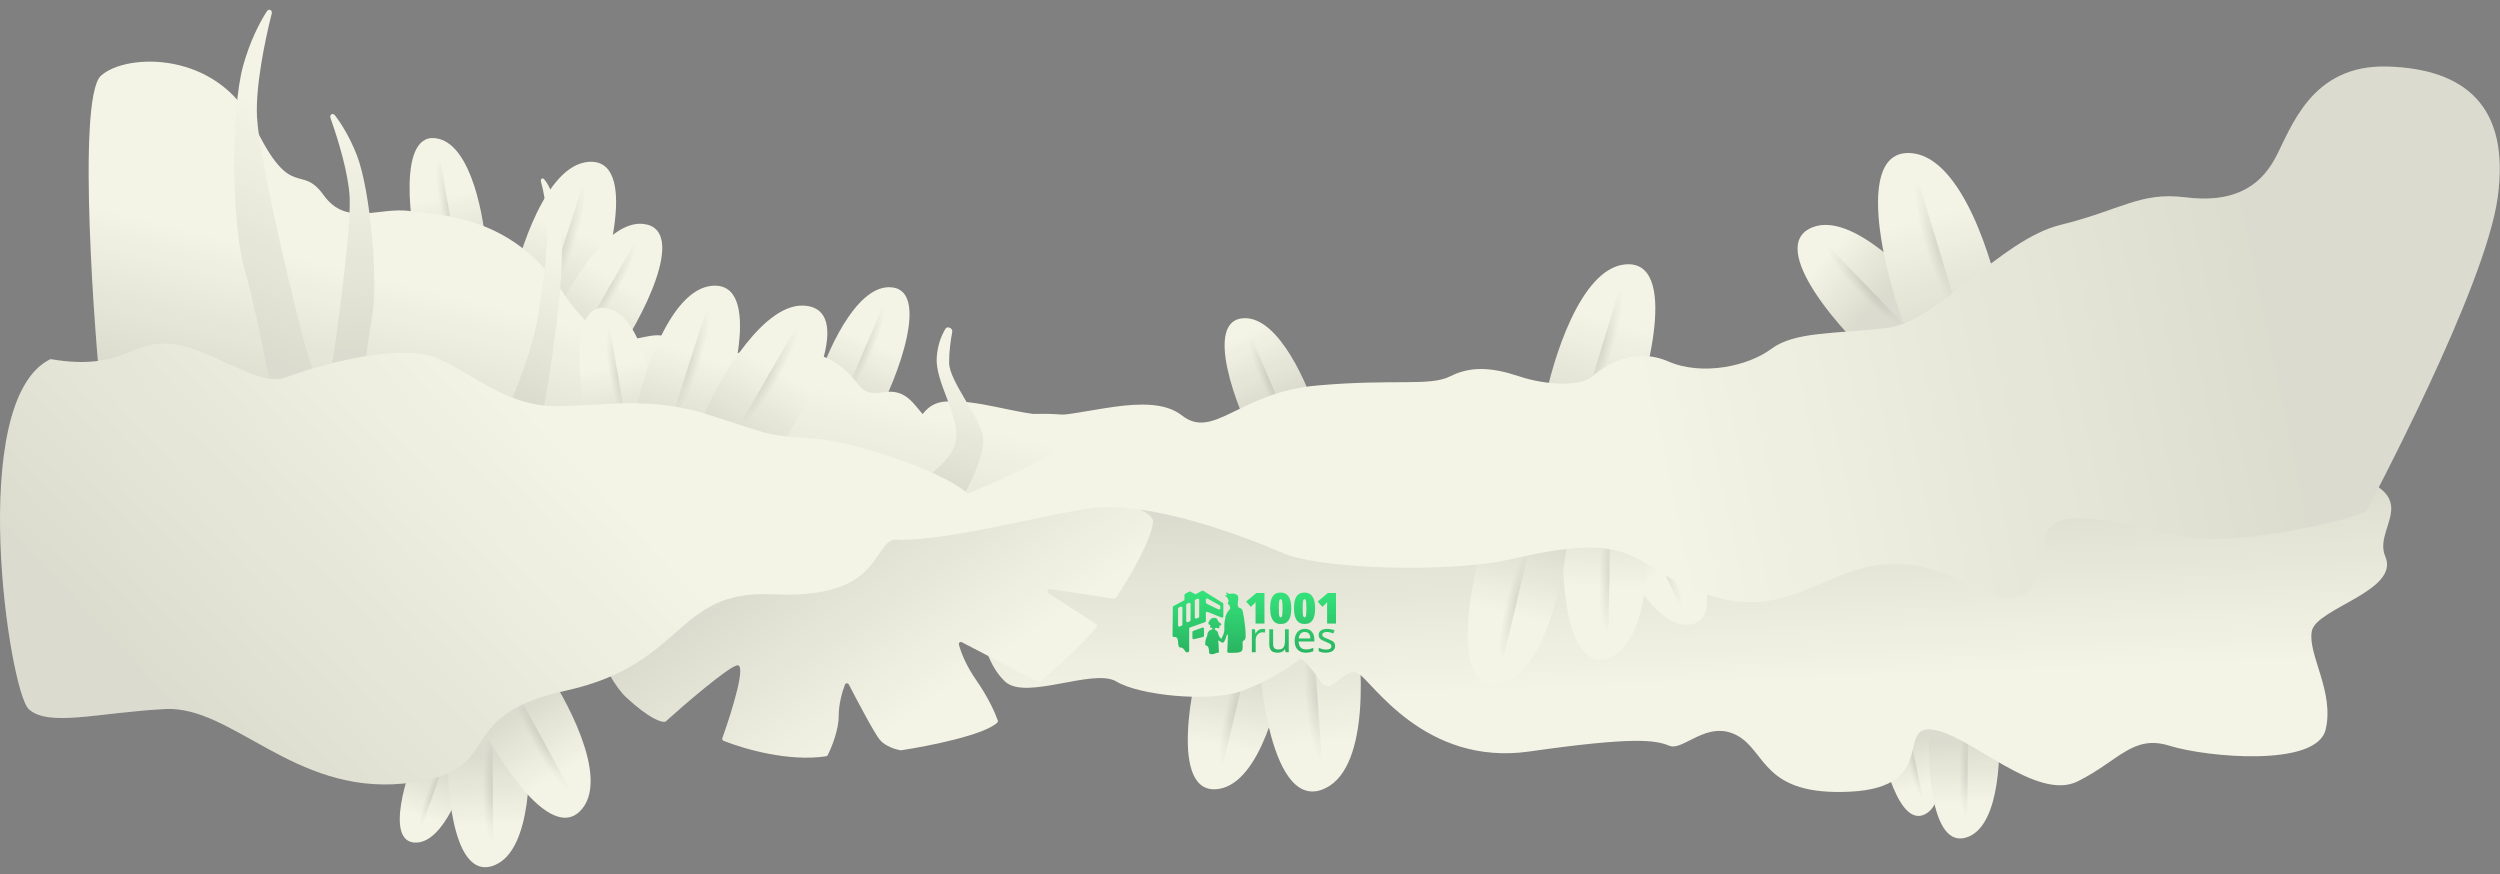 <svg width="2179" height="762" viewBox="0 0 2179 762" fill="none" xmlns="http://www.w3.org/2000/svg">
<rect x="0" y="0" width="2179" height="762" fill="#808080" stroke="none"/>
<path d="M1062.85 687.527C1098.49 681.338 1116.55 607.037 1121.27 569.763C1121.34 569.172 1121.15 568.61 1120.74 568.18C1102.39 549.027 1064.07 519.96 1052.58 552.099C1038.04 592.745 1017.93 695.327 1062.85 687.527Z" fill="#F4F4E6"/>
<path d="M1062.85 687.527C1098.49 681.338 1116.55 607.037 1121.27 569.763C1121.34 569.172 1121.15 568.61 1120.74 568.18C1102.39 549.027 1064.07 519.96 1052.58 552.099C1038.04 592.745 1017.93 695.327 1062.85 687.527Z" fill="url(#paint0_linear_10_18064)" fill-opacity="0.1"/>
<path d="M1068.13 657.477L1085.89 582.6C1090.1 564.867 1077.18 559.027 1072.04 580.702L1054.59 654.263C1047.6 683.689 1061.89 683.75 1068.13 657.477Z" fill="url(#paint1_radial_10_18064)" fill-opacity="0.1"/>
<path d="M363.396 734.379C386.475 733.105 403.494 687.501 409.367 663.993C409.511 663.414 409.389 662.826 409.027 662.352C398.671 648.758 376.645 627.768 366.978 647.27C354.671 672.097 334.175 735.993 363.396 734.379Z" fill="#F4F4E6"/>
<path d="M363.396 734.379C386.475 733.105 403.494 687.501 409.367 663.993C409.511 663.414 409.389 662.826 409.027 662.352C398.671 648.758 376.645 627.768 366.978 647.27C354.671 672.097 334.175 735.993 363.396 734.379Z" fill="url(#paint2_linear_10_18064)" fill-opacity="0.1"/>
<path d="M369.01 715.617L385.935 669.208C389.944 658.217 382.145 653.527 377.245 666.961L360.617 712.555C353.965 730.793 363.071 731.901 369.01 715.617Z" fill="url(#paint3_radial_10_18064)" fill-opacity="0.1"/>
<path d="M1679.9 708.445C1698.82 695.167 1689.16 647.457 1681.73 624.396C1681.54 623.829 1681.13 623.394 1680.57 623.183C1664.59 617.115 1634.8 610.936 1636.9 632.6C1639.58 660.18 1655.94 725.257 1679.9 708.445Z" fill="#F4F4E6"/>
<path d="M1679.9 708.445C1698.82 695.167 1689.16 647.457 1681.73 624.396C1681.54 623.829 1681.13 623.394 1680.57 623.183C1664.59 617.115 1634.8 610.936 1636.9 632.6C1639.58 660.18 1655.94 725.257 1679.9 708.445Z" fill="url(#paint4_linear_10_18064)" fill-opacity="0.1"/>
<path d="M1674.75 689.55L1664.59 641.206C1662.19 629.757 1653.09 629.897 1656.03 643.891L1666 691.386C1669.99 710.384 1678.31 706.513 1674.75 689.55Z" fill="url(#paint5_radial_10_18064)" fill-opacity="0.1"/>
<path d="M1715.91 729.206C1743.45 717.72 1744.45 654.745 1741.46 623.79C1741.4 623.197 1741.09 622.688 1740.59 622.36C1722.26 610.293 1686.24 594.03 1682.87 621.96C1678.59 657.37 1681.15 743.706 1715.91 729.206Z" fill="#F4F4E6"/>
<path d="M1715.91 729.206C1743.45 717.72 1744.45 654.745 1741.46 623.79C1741.4 623.197 1741.09 622.688 1740.59 622.36C1722.26 610.293 1686.24 594.03 1682.87 621.96C1678.59 657.37 1681.15 743.706 1715.91 729.206Z" fill="url(#paint6_linear_10_18064)" fill-opacity="0.1"/>
<path d="M1714.67 704.027L1715.29 640.444C1715.44 625.385 1703.96 623.042 1703.78 641.448L1703.17 703.914C1702.93 728.901 1714.45 726.337 1714.67 704.027Z" fill="url(#paint7_radial_10_18064)" fill-opacity="0.1"/>
<path d="M431.71 753.827C463.522 739.968 463.492 666.641 459.431 630.805C459.364 630.213 459.049 629.711 458.546 629.391C437.075 615.704 394.792 597.341 391.378 629.899C387.059 671.094 391.604 771.301 431.71 753.827Z" fill="#F4F4E6"/>
<path d="M431.71 753.827C463.522 739.968 463.492 666.641 459.431 630.805C459.364 630.213 459.049 629.711 458.546 629.391C437.075 615.704 394.792 597.341 391.378 629.899C387.059 671.094 391.604 771.301 431.71 753.827Z" fill="url(#paint8_linear_10_18064)" fill-opacity="0.1"/>
<path d="M429.807 724.613L429.363 650.77C429.258 633.281 415.888 630.771 416.016 652.146L416.452 724.692C416.627 753.711 429.963 750.523 429.807 724.613Z" fill="url(#paint9_radial_10_18064)" fill-opacity="0.1"/>
<path d="M507.812 704.42C530.125 675.947 493.75 608.689 472.282 577.856C471.941 577.366 471.426 577.075 470.831 577.032C444.373 575.11 396.455 579.2 409.455 610.76C425.897 650.673 479.691 740.304 507.812 704.42Z" fill="#F4F4E6"/>
<path d="M507.812 704.42C530.125 675.947 493.75 608.689 472.282 577.856C471.941 577.366 471.426 577.075 470.831 577.032C444.373 575.11 396.455 579.2 409.455 610.76C425.897 650.673 479.691 740.304 507.812 704.42Z" fill="url(#paint10_linear_10_18064)" fill-opacity="0.1"/>
<path d="M491.598 678.575L454.621 611.086C445.863 595.102 432.36 599.421 443.064 618.958L479.392 685.261C493.923 711.783 504.573 702.256 491.598 678.575Z" fill="url(#paint11_radial_10_18064)" fill-opacity="0.1"/>
<path d="M1155.95 686.637C1193.97 667.102 1188.12 576.834 1180.31 533.24C1180.21 532.653 1179.86 532.175 1179.34 531.886C1151.97 516.751 1098.38 497.337 1096.74 537.663C1094.66 588.572 1108.08 711.225 1155.95 686.637Z" fill="#F4F4E6"/>
<path d="M1155.95 686.637C1193.97 667.102 1188.12 576.834 1180.31 533.24C1180.21 532.653 1179.86 532.175 1179.34 531.886C1151.97 516.751 1098.38 497.337 1096.74 537.663C1094.66 588.572 1108.08 711.225 1155.95 686.637Z" fill="url(#paint12_linear_10_18064)" fill-opacity="0.1"/>
<path d="M1151.33 650.923L1145 560.311C1143.5 538.851 1126.89 536.815 1128.72 563.045L1134.94 652.066C1137.42 687.675 1153.54 682.718 1151.33 650.923Z" fill="url(#paint13_radial_10_18064)" fill-opacity="0.1"/>
<path d="M876 594C858.195 577.185 857.024 551.564 846.355 531.654C846.128 531.231 846.055 530.742 846.155 530.273L862.744 452.206C862.901 451.466 863.461 450.879 864.192 450.687L1079.7 394.079C1079.9 394.027 1080.1 394.005 1080.3 394.016C1181.41 399.355 1385.01 410 1393 410C1403 410 1859 383 1996 403C2133 423 2066 455 2079 485C2092 515 2019 530 2015 550C2011 570 2035 603 2027 636C2019 669 1923 660 1891 650C1859 640 1847 663 1811 681C1775 699 1718 641 1685 636C1652 631 1690 686 1613 690C1536 694 1540 655 1514 641C1488 627 1467 655 1455 650C1443 645 1424 642 1333 655C1242 668 1196 594 1184 587C1172 580 1160 608 1151 594C1144.69 584.178 1138.42 577.74 1135.18 574.956C1134.5 574.371 1133.52 574.374 1132.8 574.911C1123.35 581.96 1101.43 596.111 1080 603C1052 612 993 606 973 594C953 582 894 611 876 594Z" fill="#F4F4E6"/>
<path d="M876 594C858.195 577.185 857.024 551.564 846.355 531.654C846.128 531.231 846.055 530.742 846.155 530.273L862.744 452.206C862.901 451.466 863.461 450.879 864.192 450.687L1079.7 394.079C1079.9 394.027 1080.1 394.005 1080.3 394.016C1181.41 399.355 1385.01 410 1393 410C1403 410 1859 383 1996 403C2133 423 2066 455 2079 485C2092 515 2019 530 2015 550C2011 570 2035 603 2027 636C2019 669 1923 660 1891 650C1859 640 1847 663 1811 681C1775 699 1718 641 1685 636C1652 631 1690 686 1613 690C1536 694 1540 655 1514 641C1488 627 1467 655 1455 650C1443 645 1424 642 1333 655C1242 668 1196 594 1184 587C1172 580 1160 608 1151 594C1144.69 584.178 1138.42 577.74 1135.18 574.956C1134.5 574.371 1133.52 574.374 1132.8 574.911C1123.35 581.96 1101.43 596.111 1080 603C1052 612 993 606 973 594C953 582 894 611 876 594Z" fill="url(#paint14_linear_10_18064)" fill-opacity="0.1"/>
<path d="M546 608C525.697 589.259 507.554 533.423 500.498 505.965C500.219 504.879 500.899 503.796 501.993 503.547L869.68 420.073C869.892 420.025 870.101 420.01 870.317 420.033C916.087 424.729 1006.6 438.239 1005 455C1003.44 471.43 983.251 505.141 972.697 520.96C972.269 521.603 971.513 521.926 970.749 521.81L915.189 513.392C913.059 513.07 911.994 515.879 913.803 517.049L955.22 543.848C956.186 544.473 956.436 545.77 955.72 546.67C945.887 559.019 919.323 583.399 907.02 594.115C906.401 594.654 905.522 594.751 904.795 594.372L838.416 559.78C836.979 559.031 835.372 560.2 835.778 561.769C837.489 568.383 841.924 580.035 851 593C861.533 608.048 867.585 621.916 869.655 627.95C869.878 628.602 869.744 629.315 869.249 629.794C858.043 640.63 809.176 650.337 785.305 653.954C785.097 653.985 784.897 653.983 784.69 653.946C780.542 653.195 771.68 650.46 767 645C762.56 639.82 748.079 612.562 739.865 596.631C739.102 595.152 737.019 595.218 736.429 596.775C734.031 603.108 731 613.684 731 624C731 636.245 724.899 651.297 721.452 658.124C721.17 658.682 720.641 659.061 720.023 659.157C687.725 664.181 648.273 652.752 630.756 645.72C629.767 645.324 629.282 644.223 629.641 643.219C638.037 619.752 651.358 576.881 642 580C632.452 583.183 597.055 613.665 580.274 628.754C580.088 628.921 579.885 629.051 579.64 629.101C576.469 629.748 565.963 626.428 546 608Z" fill="#F4F4E6"/>
<path d="M546 608C525.697 589.259 507.554 533.423 500.498 505.965C500.219 504.879 500.899 503.796 501.993 503.547L869.68 420.073C869.892 420.025 870.101 420.01 870.317 420.033C916.087 424.729 1006.6 438.239 1005 455C1003.44 471.43 983.251 505.141 972.697 520.96C972.269 521.603 971.513 521.926 970.749 521.81L915.189 513.392C913.059 513.07 911.994 515.879 913.803 517.049L955.22 543.848C956.186 544.473 956.436 545.77 955.72 546.67C945.887 559.019 919.323 583.399 907.02 594.115C906.401 594.654 905.522 594.751 904.795 594.372L838.416 559.78C836.979 559.031 835.372 560.2 835.778 561.769C837.489 568.383 841.924 580.035 851 593C861.533 608.048 867.585 621.916 869.655 627.95C869.878 628.602 869.744 629.315 869.249 629.794C858.043 640.63 809.176 650.337 785.305 653.954C785.097 653.985 784.897 653.983 784.69 653.946C780.542 653.195 771.68 650.46 767 645C762.56 639.82 748.079 612.562 739.865 596.631C739.102 595.152 737.019 595.218 736.429 596.775C734.031 603.108 731 613.684 731 624C731 636.245 724.899 651.297 721.452 658.124C721.17 658.682 720.641 659.061 720.023 659.157C687.725 664.181 648.273 652.752 630.756 645.72C629.767 645.324 629.282 644.223 629.641 643.219C638.037 619.752 651.358 576.881 642 580C632.452 583.183 597.055 613.665 580.274 628.754C580.088 628.921 579.885 629.051 579.64 629.101C576.469 629.748 565.963 626.428 546 608Z" fill="url(#paint15_linear_10_18064)" fill-opacity="0.1"/>
<path d="M1415.92 230.514C1377.49 234.764 1353.34 312.867 1345.86 352.273C1345.75 352.859 1345.9 353.43 1346.29 353.885C1364.58 375.513 1403.56 409.103 1417.94 375.572C1436.11 333.198 1464.32 225.161 1415.92 230.514Z" fill="#F4F4E6"/>
<path d="M1415.92 230.514C1377.49 234.764 1353.34 312.867 1345.86 352.273C1345.75 352.859 1345.9 353.43 1346.29 353.885C1364.58 375.513 1403.56 409.103 1417.94 375.572C1436.11 333.198 1464.32 225.161 1415.92 230.514Z" fill="url(#paint16_linear_10_18064)" fill-opacity="0.1"/>
<path d="M1408.31 262.202L1384.43 340.858C1378.78 359.486 1392.17 366.564 1399.08 343.795L1422.54 266.521C1431.92 235.611 1416.69 234.603 1408.31 262.202Z" fill="url(#paint17_radial_10_18064)" fill-opacity="0.1"/>
<path d="M1085.27 277.328C1115.08 277.396 1140.08 335.115 1149.15 364.822C1149.33 365.392 1149.24 365.981 1148.9 366.474C1136.6 384.619 1109.58 413.395 1095.79 388.916C1078.31 357.88 1047.65 277.242 1085.27 277.328Z" fill="#F4F4E6"/>
<path d="M1085.27 277.328C1115.08 277.396 1140.08 335.115 1149.15 364.822C1149.33 365.392 1149.24 365.981 1148.9 366.474C1136.6 384.619 1109.58 413.395 1095.79 388.916C1078.31 357.88 1047.65 277.242 1085.27 277.328Z" fill="url(#paint18_linear_10_18064)" fill-opacity="0.1"/>
<path d="M1093.75 301.035L1118.64 359.465C1124.53 373.303 1114.84 379.853 1107.63 362.939L1083.19 305.536C1073.41 282.574 1085.02 280.533 1093.75 301.035Z" fill="url(#paint19_radial_10_18064)" fill-opacity="0.1"/>
<path d="M1580.23 197.938C1614.13 185.12 1667.56 240.021 1690.62 269.77C1690.98 270.241 1691.1 270.82 1690.97 271.401C1684.89 297.273 1666.65 341.87 1640.36 319.999C1607.11 292.339 1537.5 214.092 1580.23 197.938Z" fill="#F4F4E6"/>
<path d="M1580.23 197.938C1614.13 185.12 1667.56 240.021 1690.62 269.77C1690.98 270.241 1691.1 270.82 1690.97 271.401C1684.89 297.273 1666.65 341.87 1640.36 319.999C1607.11 292.339 1537.5 214.092 1580.23 197.938Z" fill="url(#paint20_linear_10_18064)" fill-opacity="0.1"/>
<path d="M1600.09 221.172L1653.56 276.716C1666.22 289.871 1658.05 301.49 1642.57 285.411L1590.04 230.843C1569.03 209.015 1581.33 201.682 1600.09 221.172Z" fill="url(#paint21_radial_10_18064)" fill-opacity="0.1"/>
<path d="M1666.94 133.575C1709.95 138.333 1736.98 225.831 1745.32 269.873C1745.43 270.458 1745.28 271.028 1744.89 271.483C1724.47 295.672 1680.79 333.374 1664.68 295.825C1644.35 248.429 1612.8 127.587 1666.94 133.575Z" fill="#F4F4E6"/>
<path d="M1666.94 133.575C1709.95 138.333 1736.98 225.831 1745.32 269.873C1745.43 270.458 1745.28 271.028 1744.89 271.483C1724.47 295.672 1680.79 333.374 1664.68 295.825C1644.35 248.429 1612.8 127.587 1666.94 133.575Z" fill="url(#paint22_linear_10_18064)" fill-opacity="0.1"/>
<path d="M1675.45 169.019L1702.15 256.997C1708.48 277.833 1693.5 285.75 1685.77 260.283L1659.54 173.85C1649.04 139.277 1666.08 138.149 1675.45 169.019Z" fill="url(#paint23_radial_10_18064)" fill-opacity="0.1"/>
<path d="M1471.29 544.513C1441.53 546.167 1413.24 489.988 1402.46 460.855C1402.26 460.296 1402.31 459.703 1402.62 459.191C1413.85 440.366 1439.16 410.077 1454.34 433.719C1473.59 463.693 1508.85 542.425 1471.29 544.513Z" fill="#F4F4E6"/>
<path d="M1471.29 544.513C1441.53 546.167 1413.24 489.988 1402.46 460.855C1402.26 460.296 1402.31 459.703 1402.62 459.191C1413.85 440.366 1439.16 410.077 1454.34 433.719C1473.59 463.693 1508.85 542.425 1471.29 544.513Z" fill="url(#paint24_linear_10_18064)" fill-opacity="0.1"/>
<path d="M1461.45 521.335L1433.24 464.441C1426.55 450.966 1435.85 443.866 1444.02 460.336L1471.74 516.231C1482.83 538.59 1471.35 541.298 1461.45 521.335Z" fill="url(#paint25_radial_10_18064)" fill-opacity="0.1"/>
<path d="M1403.34 572.923C1436.84 559.261 1438.6 482.817 1435.24 445.396C1435.19 444.802 1434.89 444.294 1434.39 443.962C1412.37 429.173 1368.73 408.965 1364.37 442.818C1358.86 485.631 1361.13 590.142 1403.34 572.923Z" fill="#F4F4E6"/>
<path d="M1403.34 572.923C1436.84 559.261 1438.6 482.817 1435.24 445.396C1435.19 444.802 1434.89 444.294 1434.39 443.962C1412.37 429.173 1368.73 408.965 1364.37 442.818C1358.86 485.631 1361.13 590.142 1403.34 572.923Z" fill="url(#paint26_linear_10_18064)" fill-opacity="0.1"/>
<path d="M1402.08 542.44L1403.43 465.496C1403.75 447.273 1389.88 444.329 1389.49 466.602L1388.16 542.194C1387.63 572.431 1401.6 569.438 1402.08 542.44Z" fill="url(#paint27_radial_10_18064)" fill-opacity="0.1"/>
<path d="M1306.85 596.29C1342.49 590.101 1360.55 515.799 1365.27 478.526C1365.34 477.934 1365.15 477.373 1364.74 476.943C1346.39 457.789 1308.07 428.723 1296.58 460.862C1282.04 501.508 1261.93 604.089 1306.85 596.29Z" fill="#F4F4E6"/>
<path d="M1306.85 596.29C1342.49 590.101 1360.55 515.799 1365.27 478.526C1365.34 477.934 1365.15 477.373 1364.74 476.943C1346.39 457.789 1308.07 428.723 1296.58 460.862C1282.04 501.508 1261.93 604.089 1306.85 596.29Z" fill="url(#paint28_linear_10_18064)" fill-opacity="0.1"/>
<path d="M1312.13 566.24L1329.89 491.363C1334.1 473.629 1321.18 467.789 1316.04 489.464L1298.59 563.026C1291.6 592.452 1305.89 592.513 1312.13 566.24Z" fill="url(#paint29_radial_10_18064)" fill-opacity="0.1"/>
<path d="M823.999 350C796.039 351.997 797.993 385.903 772.111 417.863C772.037 417.953 771.958 418.036 771.87 418.112C756.87 431.162 734.484 459.225 763.999 468C800.999 479 899.999 450 950.999 443C1002 436 1086 468 1118 482C1150 496 1264 500 1319 487C1436.42 459.246 1419.05 497.287 1494 520C1581.11 546.396 1611.45 455.474 1712 508C1779 543 1777 500 1783 468C1789 436 1856 459 1905 468C1954 477 2061 450 2063 445C2065 440 2166 252 2177 172C2188 92 2148 60 2081 58C2014 56 1997 112 1983 138C1969 164 1945 177 1905 172C1865 167 1849 183 1796 196C1743 209 1689 281 1644 286C1599 291 1564 289 1544 304C1524 319 1484 328 1454 315C1424 302 1398 319 1388 328C1378 337 1348 336 1324 328C1300 320 1282 319 1264 328C1246 337 1216 330 1148 336C1080 342 1058 384 1030 362C1002 340 941.999 364 911.999 362C881.999 360 851.999 348 823.999 350Z" fill="#F4F4E6"/>
<path d="M823.999 350C796.039 351.997 797.993 385.903 772.111 417.863C772.037 417.953 771.958 418.036 771.87 418.112C756.87 431.162 734.484 459.225 763.999 468C800.999 479 899.999 450 950.999 443C1002 436 1086 468 1118 482C1150 496 1264 500 1319 487C1436.42 459.246 1419.05 497.287 1494 520C1581.11 546.396 1611.45 455.474 1712 508C1779 543 1777 500 1783 468C1789 436 1856 459 1905 468C1954 477 2061 450 2063 445C2065 440 2166 252 2177 172C2188 92 2148 60 2081 58C2014 56 1997 112 1983 138C1969 164 1945 177 1905 172C1865 167 1849 183 1796 196C1743 209 1689 281 1644 286C1599 291 1564 289 1544 304C1524 319 1484 328 1454 315C1424 302 1398 319 1388 328C1378 337 1348 336 1324 328C1300 320 1282 319 1264 328C1246 337 1216 330 1148 336C1080 342 1058 384 1030 362C1002 340 941.999 364 911.999 362C881.999 360 851.999 348 823.999 350Z" fill="url(#paint30_linear_10_18064)" fill-opacity="0.1"/>
<path d="M382.209 120.938C411.187 127.892 422.174 189.828 424.135 220.828C424.173 221.422 423.949 221.974 423.509 222.377C407.345 237.187 374.411 258.94 366.65 231.936C356.811 197.699 345.624 112.16 382.209 120.938Z" fill="#F4F4E6"/>
<path d="M382.209 120.938C411.187 127.892 422.174 189.828 424.135 220.828C424.173 221.422 423.949 221.974 423.509 222.377C407.345 237.187 374.411 258.94 366.65 231.936C356.811 197.699 345.624 112.16 382.209 120.938Z" fill="url(#paint31_linear_10_18064)" fill-opacity="0.1"/>
<path d="M384.98 145.964L395.684 208.562C398.219 223.388 387.274 227.52 384.175 209.399L373.659 147.9C369.452 123.3 381.224 123.999 384.98 145.964Z" fill="url(#paint32_radial_10_18064)" fill-opacity="0.1"/>
<path d="M774.851 250.328C745.05 250.396 720.045 308.115 710.973 337.822C710.799 338.392 710.889 338.981 711.224 339.474C723.527 357.619 750.542 386.395 764.334 361.916C781.819 330.88 812.474 250.242 774.851 250.328Z" fill="#F4F4E6"/>
<path d="M774.851 250.328C745.05 250.396 720.045 308.115 710.973 337.822C710.799 338.392 710.889 338.981 711.224 339.474C723.527 357.619 750.542 386.395 764.334 361.916C781.819 330.88 812.474 250.242 774.851 250.328Z" fill="url(#paint33_linear_10_18064)" fill-opacity="0.1"/>
<path d="M766.37 274.035L741.488 332.465C735.595 346.303 745.289 352.853 752.492 335.939L776.937 278.536C786.716 255.574 775.101 253.533 766.37 274.035Z" fill="url(#paint34_radial_10_18064)" fill-opacity="0.1"/>
<path d="M512.337 141.138C476.33 144.615 452.707 217.338 445.182 254.148C445.063 254.732 445.208 255.306 445.586 255.767C462.44 276.253 498.447 308.133 512.337 276.955C529.903 237.525 557.716 136.757 512.337 141.138Z" fill="#F4F4E6"/>
<path d="M512.337 141.138C476.33 144.615 452.707 217.338 445.182 254.148C445.063 254.732 445.208 255.306 445.586 255.767C462.44 276.253 498.447 308.133 512.337 276.955C529.903 237.525 557.716 136.757 512.337 141.138Z" fill="url(#paint35_linear_10_18064)" fill-opacity="0.1"/>
<path d="M504.801 170.703L481.426 244.022C475.89 261.387 488.33 268.187 495.096 246.963L518.06 174.931C527.246 146.118 513.003 144.977 504.801 170.703Z" fill="url(#paint36_radial_10_18064)" fill-opacity="0.1"/>
<path d="M560.918 195.199C529.331 191.419 495.374 249.386 481.946 279.657C481.705 280.202 481.723 280.796 481.995 281.326C492.664 302.125 517.583 336.17 535.366 312.007C557.892 281.4 600.77 199.968 560.918 195.199Z" fill="#F4F4E6"/>
<path d="M560.918 195.199C529.331 191.419 495.374 249.386 481.946 279.657C481.705 280.202 481.723 280.796 481.995 281.326C492.664 302.125 517.583 336.17 535.366 312.007C557.892 281.4 600.77 199.968 560.918 195.199Z" fill="url(#paint37_linear_10_18064)" fill-opacity="0.1"/>
<path d="M548.874 219.208L514.977 277.868C506.949 291.761 516.368 299.95 526.181 282.969L559.482 225.339C572.803 202.286 560.768 198.625 548.874 219.208Z" fill="url(#paint38_radial_10_18064)" fill-opacity="0.1"/>
<path d="M88 66C66.206 85.813 83.667 305.826 87.884 341.051C87.964 341.715 88.331 342.165 88.929 342.464C136.074 366.02 242.163 417.747 297 440C366 468 699 448 741 456C783 464 962 384 946 368C930 352 839 367 819 368C799 369 799.198 336.607 769 342C741 347 754 320 704 306C654 292 654 309 624 313C594 317 601 299 579 293C557 287 534 320 490 254C446 188 386 188 358 184C330 180 302 198 282 170C262 142 254 176 222 110C190 44 110 46 88 66Z" fill="#F4F4E6"/>
<path d="M88 66C66.206 85.813 83.667 305.826 87.884 341.051C87.964 341.715 88.331 342.165 88.929 342.464C136.074 366.02 242.163 417.747 297 440C366 468 699 448 741 456C783 464 962 384 946 368C930 352 839 367 819 368C799 369 799.198 336.607 769 342C741 347 754 320 704 306C654 292 654 309 624 313C594 317 601 299 579 293C557 287 534 320 490 254C446 188 386 188 358 184C330 180 302 198 282 170C262 142 254 176 222 110C190 44 110 46 88 66Z" fill="url(#paint39_linear_10_18064)" fill-opacity="0.1"/>
<path d="M530.209 268.938C559.187 275.892 570.174 337.828 572.135 368.828C572.173 369.422 571.949 369.974 571.509 370.377C555.345 385.187 522.411 406.94 514.65 379.936C504.811 345.699 493.624 260.16 530.209 268.938Z" fill="#F4F4E6"/>
<path d="M530.209 268.938C559.187 275.892 570.174 337.828 572.135 368.828C572.173 369.422 571.949 369.974 571.509 370.377C555.345 385.187 522.411 406.94 514.65 379.936C504.811 345.699 493.624 260.16 530.209 268.938Z" fill="url(#paint40_linear_10_18064)" fill-opacity="0.1"/>
<path d="M532.98 293.964L543.684 356.562C546.219 371.388 535.274 375.52 532.175 357.399L521.659 295.9C517.452 271.3 529.224 271.999 532.98 293.964Z" fill="url(#paint41_radial_10_18064)" fill-opacity="0.1"/>
<path d="M620.337 249.138C584.33 252.615 560.707 325.338 553.182 362.148C553.063 362.732 553.208 363.306 553.586 363.767C570.44 384.253 606.447 416.133 620.337 384.955C637.903 345.525 665.716 244.757 620.337 249.138Z" fill="#F4F4E6"/>
<path d="M620.337 249.138C584.33 252.615 560.707 325.338 553.182 362.148C553.063 362.732 553.208 363.306 553.586 363.767C570.44 384.253 606.447 416.133 620.337 384.955C637.903 345.525 665.716 244.757 620.337 249.138Z" fill="url(#paint42_linear_10_18064)" fill-opacity="0.1"/>
<path d="M612.801 278.703L589.426 352.022C583.89 369.387 596.33 376.187 603.096 354.963L626.06 282.931C635.246 254.118 621.003 252.977 612.801 278.703Z" fill="url(#paint43_radial_10_18064)" fill-opacity="0.1"/>
<path d="M702.591 266.525C666.673 262.226 628.056 328.222 612.839 362.574C612.597 363.119 612.616 363.71 612.887 364.241C624.974 387.855 653.337 426.694 673.568 399.204C699.155 364.438 747.858 271.942 702.591 266.525Z" fill="#F4F4E6"/>
<path d="M702.591 266.525C666.673 262.226 628.056 328.222 612.839 362.574C612.597 363.119 612.616 363.71 612.887 364.241C624.974 387.855 653.337 426.694 673.568 399.204C699.155 364.438 747.858 271.942 702.591 266.525Z" fill="url(#paint44_linear_10_18064)" fill-opacity="0.1"/>
<path d="M688.912 293.796L650.409 360.427C641.29 376.207 651.99 385.509 663.135 366.221L700.962 300.76C716.093 274.576 702.422 270.416 688.912 293.796Z" fill="url(#paint45_radial_10_18064)" fill-opacity="0.1"/>
<path d="M212.999 234C221.558 263.566 233.963 325.796 239.544 355.56C239.81 356.981 241.048 358 242.493 358H278.956C280.969 358 282.414 356.064 281.831 354.137C278.036 341.577 271.025 318.229 266 301C259 277 226 141 224 102C222.652 75.713 230.674 36.222 236.822 11.877C237.591 8.832 234.33 7.178 232.624 9.816C226.214 19.727 218.005 35.709 211.999 57C200.999 96 201.999 196 212.999 234Z" fill="#F4F4E6"/>
<path d="M212.999 234C221.558 263.566 233.963 325.796 239.544 355.56C239.81 356.981 241.048 358 242.493 358H278.956C280.969 358 282.414 356.064 281.831 354.137C278.036 341.577 271.025 318.229 266 301C259 277 226 141 224 102C222.652 75.713 230.674 36.222 236.822 11.877C237.591 8.832 234.33 7.178 232.624 9.816C226.214 19.727 218.005 35.709 211.999 57C200.999 96 201.999 196 212.999 234Z" fill="url(#paint46_linear_10_18064)" fill-opacity="0.1"/>
<path d="M324.106 277.249C319.554 301.524 314.481 352.003 312.299 376.542C312.171 377.98 311.039 379.119 309.602 379.261L281.342 382.043C279.336 382.24 277.71 380.444 278.104 378.467C280.211 367.911 283.914 349.188 286.548 335.294C290.311 315.456 306.239 203.569 304.772 172.078C303.82 151.646 294.88 122.077 288.061 102.885C287.01 99.927 290.024 98.028 291.929 100.523C297.692 108.073 304.884 119.633 310.917 134.971C322.896 165.427 329.996 245.845 324.106 277.249Z" fill="#F4F4E6"/>
<path d="M324.106 277.249C319.554 301.524 314.481 352.003 312.299 376.542C312.171 377.98 311.039 379.119 309.602 379.261L281.342 382.043C279.336 382.24 277.71 380.444 278.104 378.467C280.211 367.911 283.914 349.188 286.548 335.294C290.311 315.456 306.239 203.569 304.772 172.078C303.82 151.646 294.88 122.077 288.061 102.885C287.01 99.927 290.024 98.028 291.929 100.523C297.692 108.073 304.884 119.633 310.917 134.971C322.896 165.427 329.996 245.845 324.106 277.249Z" fill="url(#paint47_linear_10_18064)" fill-opacity="0.1"/>
<path d="M833.531 381.5C831.767 401.742 808.366 413.346 794.758 428.183C794.263 428.722 793.972 429.431 794.112 430.15C795.831 438.997 816.905 450.36 827.242 446.061C838.023 441.578 858.687 398.537 856.89 381.5C855.093 364.463 827.242 332.5 827.242 316.041C827.242 306.545 828.438 297.46 829.968 289.291C830.584 286.004 825.674 283.777 823.979 286.661C820.374 292.794 817.223 300.622 816.461 311.558C815 332.5 835.328 360.876 833.531 381.5Z" fill="#F4F4E6"/>
<path d="M833.531 381.5C831.767 401.742 808.366 413.346 794.758 428.183C794.263 428.722 793.972 429.431 794.112 430.15C795.831 438.997 816.905 450.36 827.242 446.061C838.023 441.578 858.687 398.537 856.89 381.5C855.093 364.463 827.242 332.5 827.242 316.041C827.242 306.545 828.438 297.46 829.968 289.291C830.584 286.004 825.674 283.777 823.979 286.661C820.374 292.794 817.223 300.622 816.461 311.558C815 332.5 835.328 360.876 833.531 381.5Z" fill="url(#paint48_linear_10_18064)" fill-opacity="0.1"/>
<path d="M470 269C464.259 307.271 449.06 341.27 438.414 365.742C437.672 367.447 438.652 369.4 440.46 369.839L466.954 376.262C468.615 376.664 470.271 375.626 470.595 373.949C478.718 331.936 492.903 244.248 489 206C485.995 176.552 479.416 162.191 474.35 156.302C472.797 154.497 470.914 156.02 471.53 158.319C481.453 195.378 475.727 230.823 470 269Z" fill="#F4F4E6"/>
<path d="M470 269C464.259 307.271 449.06 341.27 438.414 365.742C437.672 367.447 438.652 369.4 440.46 369.839L466.954 376.262C468.615 376.664 470.271 375.626 470.595 373.949C478.718 331.936 492.903 244.248 489 206C485.995 176.552 479.416 162.191 474.35 156.302C472.797 154.497 470.914 156.02 471.53 158.319C481.453 195.378 475.727 230.823 470 269Z" fill="url(#paint49_linear_10_18064)" fill-opacity="0.1"/>
<path d="M150.999 300C115.122 295.017 108.047 323.803 44.651 313.111C44.239 313.042 43.797 313.097 43.424 313.286C-29.803 350.316 8.044 602.042 24.999 618C41.999 634 85.999 621 143.999 618C201.999 615 255.999 692 350.999 683C445.999 674 387.999 625 492.999 602C597.999 579 587.999 514 672.999 518C757.999 522 759.999 485 773.999 473C787.999 461 843.999 465 849.999 443C855.999 421 746.999 384 706.999 382C666.999 380 666.999 377 615.999 361C564.999 345 523.999 354 483.999 354C443.999 354 415.999 329 382.999 313C349.999 297 271.999 320 248.999 329C225.999 338 186.999 305 150.999 300Z" fill="#F4F4E6"/>
<path d="M150.999 300C115.122 295.017 108.047 323.803 44.651 313.111C44.239 313.042 43.797 313.097 43.424 313.286C-29.803 350.316 8.044 602.042 24.999 618C41.999 634 85.999 621 143.999 618C201.999 615 255.999 692 350.999 683C445.999 674 387.999 625 492.999 602C597.999 579 587.999 514 672.999 518C757.999 522 759.999 485 773.999 473C787.999 461 843.999 465 849.999 443C855.999 421 746.999 384 706.999 382C666.999 380 666.999 377 615.999 361C564.999 345 523.999 354 483.999 354C443.999 354 415.999 329 382.999 313C349.999 297 271.999 320 248.999 329C225.999 338 186.999 305 150.999 300Z" fill="url(#paint50_linear_10_18064)" fill-opacity="0.1"/>
<path fill-rule="evenodd" clip-rule="evenodd" d="M1022 554.06C1021.99 554.819 1022.75 555.326 1023.5 555.234C1026.44 554.877 1026.66 557.618 1026.87 560.188C1027.05 562.395 1027.23 564.477 1029.09 564.36C1030.65 564.263 1032.07 565.809 1033.27 567.918C1033.91 569.042 1036.47 568.601 1036.47 567.309V547.917C1036.47 547.453 1036.77 547.04 1037.2 546.886L1050.29 542.283C1050.73 542.128 1051.02 541.712 1051.02 541.246L1050.98 534.304C1050.98 533.527 1051.76 532.993 1052.48 533.285L1064.76 538.25C1065.48 538.54 1066.26 538.011 1066.26 537.236V526.435C1066.26 526.057 1066.07 525.706 1065.75 525.506L1048.76 514.956C1048.43 514.749 1048.01 514.736 1047.67 514.921L1041.99 517.971L1037.55 515.617C1037.22 515.443 1036.82 515.448 1036.5 515.631L1032.92 517.651C1032.58 517.845 1032.37 518.209 1032.37 518.603L1032.37 523.135L1022.83 528.255C1022.48 528.443 1022.26 528.805 1022.25 529.202C1022.11 539.258 1022.03 550.105 1022 554.06ZM1043.69 521.834C1044.42 521.525 1045.22 522.054 1045.22 522.839V537.404C1045.22 537.841 1044.96 538.236 1044.56 538.409L1042.92 539.111C1042.19 539.421 1041.39 538.891 1041.39 538.107V523.542C1041.39 523.104 1041.65 522.709 1042.05 522.537L1043.69 521.834ZM1051.01 524.624C1051.02 525.379 1051.46 526.063 1052.14 526.388L1062.1 531.141C1062.83 531.49 1063.67 530.95 1063.66 530.14L1063.64 528.528C1063.64 528.136 1063.42 527.778 1063.08 527.587L1052.62 521.769C1051.88 521.361 1050.98 521.897 1050.99 522.736L1051.01 524.624ZM1034.55 526.212C1034.15 526.384 1033.89 526.779 1033.89 527.217V541.235C1033.89 542.02 1034.69 542.549 1035.42 542.24L1037.05 541.537C1037.46 541.365 1037.72 540.97 1037.72 540.532V526.514C1037.72 525.729 1036.92 525.2 1036.19 525.509L1034.55 526.212ZM1029.09 528.789C1029.81 528.479 1030.61 529.008 1030.61 529.793V544.358C1030.61 544.796 1030.35 545.191 1029.95 545.363L1028.31 546.066C1027.59 546.375 1026.79 545.846 1026.79 545.061V530.496C1026.79 530.059 1027.05 529.663 1027.45 529.491L1029.09 528.789ZM1075.52 517.406C1075.33 517.403 1075.13 517.389 1074.93 517.376C1074.56 517.351 1074.19 517.326 1073.83 517.365C1073.69 517.381 1073.55 517.394 1073.4 517.408C1073.09 517.437 1072.77 517.466 1072.46 517.521C1072.43 517.527 1072.4 517.533 1072.37 517.539C1072.04 517.6 1071.63 517.678 1071.32 517.534C1071.2 517.479 1071.08 517.442 1070.96 517.405C1070.76 517.341 1070.55 517.279 1070.38 517.127C1070.17 516.939 1068.85 515.994 1068.73 516.543C1068.62 517.01 1068.77 517.299 1069.06 517.649C1069.24 517.861 1069.43 518.093 1069.52 518.331C1069.7 518.821 1069.6 518.973 1069.06 518.859C1068.96 518.836 1068.85 518.79 1068.75 518.744C1068.53 518.649 1068.32 518.556 1068.1 518.669C1067.67 518.895 1068.1 519.353 1068.35 519.614L1068.35 519.614L1068.35 519.614L1068.35 519.615C1068.39 519.661 1068.43 519.702 1068.46 519.733C1068.59 519.895 1068.75 520.035 1068.92 520.174C1069.13 520.353 1069.3 520.553 1069.47 520.755L1069.47 520.755L1069.47 520.755L1069.47 520.755L1069.47 520.755L1069.47 520.756C1069.56 520.868 1069.66 520.982 1069.76 521.092C1069.97 521.313 1070.19 521.549 1070.22 521.803C1070.25 522.019 1070.37 522.287 1070.5 522.539L1070.5 522.539L1070.5 522.539C1070.57 522.687 1070.63 522.83 1070.68 522.954C1070.77 523.229 1070.77 523.526 1070.77 523.819V523.829C1070.77 524.294 1070.62 524.711 1070.47 525.129C1070.38 525.38 1070.29 525.632 1070.23 525.894C1070.1 526.482 1070.29 526.988 1070.93 527.024C1071.11 527.033 1071.27 527.027 1071.43 527.007C1071.46 527.002 1071.5 527.028 1071.51 527.065C1071.56 527.295 1071.6 527.514 1071.65 527.726L1071.65 527.727C1071.78 528.414 1071.91 529.033 1072.23 529.698C1072.36 529.964 1072.43 530.286 1072.23 530.503C1072.13 530.613 1072 530.707 1071.88 530.801C1071.66 530.972 1071.52 531.175 1071.39 531.38C1071.3 531.528 1071.2 531.677 1071.07 531.817C1070.72 532.177 1070.45 532.633 1070.19 533.082C1070.02 533.355 1069.86 533.626 1069.69 533.872C1069.1 534.697 1068.76 535.637 1068.43 536.583C1068.37 536.765 1068.3 536.946 1068.24 537.126C1067.47 540.697 1067.15 542.537 1067.15 546.167C1067.15 546.54 1067.16 546.921 1067.17 547.304C1067.2 548.105 1067.22 548.916 1067.14 549.693C1067.05 550.605 1066.68 551.772 1066.39 552.689L1066.33 552.866C1066.05 553.759 1065.6 554.583 1065.16 555.404L1065.16 555.404C1065.11 555.489 1065.06 555.574 1065.02 555.658C1064.85 555.978 1064.6 556.435 1064.38 556.933C1063.9 556.285 1063.41 555.643 1062.87 555.04C1062.27 554.372 1061.99 553.304 1061.81 552.418C1061.6 551.386 1061.1 549.805 1059.3 549.073C1058.96 548.934 1058.72 548.607 1058.75 548.24L1058.76 548.118C1058.77 547.91 1058.9 547.73 1059.07 547.609C1059.53 547.274 1060.34 547.12 1060.86 547.341C1061.6 547.653 1062.49 547.721 1062.85 547.079C1063.09 546.661 1062.87 545.854 1062.74 545.376L1062.74 545.376L1062.74 545.376L1062.74 545.376C1062.67 545.119 1062.63 544.957 1062.7 545.003C1063.26 545.394 1064.47 545.178 1064.47 544.379C1064.47 543.795 1064.07 543.478 1063.66 543.159C1063.53 543.054 1063.4 542.95 1063.26 542.846L1063.26 542.845L1063.26 542.845L1063.26 542.845L1063.26 542.845L1063.26 542.845C1062.84 542.518 1062.42 542.187 1062.02 541.841C1061.89 541.733 1061.79 541.597 1061.73 541.444C1061.63 541.214 1061.53 540.982 1061.46 540.743C1061.29 540.184 1060.69 539.351 1060.28 538.938C1059.86 538.519 1059.22 538.523 1058.64 538.527C1057.87 538.532 1057.08 538.604 1056.34 538.859C1055.69 539.082 1055.3 539.537 1054.89 540.014C1054.33 540.669 1053.88 541.3 1053.53 542.099C1053.3 542.606 1053.32 543.017 1053.35 543.509C1053.36 543.573 1053.36 543.64 1053.36 543.708C1053.39 544.181 1053.83 544.364 1054.24 544.531C1054.33 544.568 1054.45 544.586 1054.56 544.604C1054.83 544.644 1055.09 544.683 1055 544.946C1054.86 545.357 1054.52 546.359 1054.83 546.734C1055.08 547.035 1055.37 547.093 1055.69 547.155C1055.83 547.184 1055.98 547.228 1056.12 547.272C1056.19 547.293 1056.26 547.314 1056.33 547.334C1056.42 547.359 1056.51 547.408 1056.58 547.471C1056.73 547.602 1056.82 547.79 1056.8 547.987L1056.79 548.064C1056.76 548.409 1056.48 548.681 1056.14 548.735C1053.72 549.116 1052.39 551.34 1052.26 553.788C1052.23 554.331 1051.93 554.974 1051.66 555.56C1051.55 555.798 1051.44 556.027 1051.36 556.236C1050.63 558.1 1050.48 559.804 1050.48 561.813C1050.49 562.053 1050.85 562.638 1052.26 563.059C1053.61 563.464 1053.84 567.156 1053.88 568.825C1053.89 569.313 1054.18 569.764 1054.65 569.899C1055.8 570.23 1057.72 570.501 1059.81 569.205C1059.91 569.146 1060.01 569.097 1060.11 569.073C1060.41 569.008 1060.73 568.989 1061.04 568.971C1061.78 568.927 1062.44 568.888 1062.39 568.219C1062.35 567.617 1062.31 566.733 1062.28 565.805V565.805V565.805L1062.28 565.805C1062.24 564.537 1062.19 563.188 1062.1 562.366L1062.1 562.365C1061.98 561.21 1061.86 560.001 1061.82 558.708C1061.81 558.353 1062.16 558.165 1062.44 558.376C1062.95 558.753 1063.65 559.27 1064.25 559.564C1064.32 559.633 1064.4 559.694 1064.5 559.746C1065.02 560.036 1065.5 560.084 1066.09 560.084C1066.4 560.084 1067 559.11 1067.13 558.903C1067.14 558.877 1067.16 558.853 1067.17 558.827C1067.32 558.611 1068.05 557.473 1068.37 556.175C1068.51 555.614 1068.71 555.07 1068.91 554.526C1069.03 554.19 1069.15 553.852 1069.26 553.511C1069.46 552.909 1070.31 553.048 1070.28 553.682V553.682V553.682V553.682V553.682C1070.21 555.193 1070.14 556.705 1070.14 558.223C1070.14 558.488 1070.12 558.819 1070.09 559.182V559.182V559.183V559.183V559.183C1070.02 560.144 1069.78 565.089 1069.71 567.84C1069.7 568.474 1070.22 568.986 1070.85 568.986C1083.22 568.98 1083.22 568.763 1083.06 561.383C1083.05 560.856 1083.04 560.293 1083.03 559.692C1083.02 558.948 1083.79 558.367 1084.43 557.985C1085.06 557.607 1085.67 556.736 1085.69 554.787C1085.77 544.495 1083.12 531.924 1082.79 531.524C1082.03 530.581 1081.4 530.004 1080.34 529.813C1079.88 529.728 1079.45 529.452 1079.29 529.006C1079.1 528.472 1078.91 527.869 1078.73 527.065C1078.7 526.69 1078.83 525.726 1078.98 524.647C1079.2 523.031 1079.45 521.159 1079.26 520.621L1079.25 520.609C1079.14 520.305 1079.07 519.985 1079.04 519.662C1079 519.266 1078.79 518.942 1078.42 518.659C1078.21 518.492 1077.98 518.38 1077.75 518.269C1077.54 518.169 1077.33 518.07 1077.15 517.934C1076.63 517.553 1076.16 517.416 1075.52 517.406ZM1094.34 543.48H1102.1V516.86H1095.02L1086.14 524.316L1090.21 528.902L1092.97 526.367C1093.19 526.168 1093.39 525.932 1093.56 525.659C1093.74 525.385 1094.02 525.062 1094.42 524.689C1094.39 525.311 1094.37 526.019 1094.34 526.814V528.977V530.319V543.48ZM1124.98 535.949C1125.3 534.258 1125.46 532.345 1125.46 530.207C1125.46 527.324 1125.14 524.863 1124.49 522.825C1123.85 520.762 1122.84 519.196 1121.47 518.127C1120.13 517.034 1118.39 516.487 1116.25 516.487C1113.99 516.487 1112.18 517.034 1110.81 518.127C1109.47 519.221 1108.5 520.787 1107.9 522.825C1107.33 524.863 1107.04 527.324 1107.04 530.207C1107.04 533.041 1107.37 535.476 1108.01 537.514C1108.66 539.553 1109.65 541.118 1111 542.212C1112.36 543.306 1114.12 543.853 1116.25 543.853C1117.97 543.853 1119.41 543.542 1120.58 542.92C1121.75 542.299 1122.69 541.404 1123.41 540.236C1124.13 539.043 1124.65 537.614 1124.98 535.949ZM1114.72 534.569C1114.65 533.401 1114.61 531.947 1114.61 530.207C1114.61 528.442 1114.65 526.976 1114.72 525.808C1114.8 524.615 1114.95 523.72 1115.17 523.123C1115.42 522.527 1115.78 522.229 1116.25 522.229C1116.73 522.229 1117.07 522.527 1117.3 523.123C1117.52 523.72 1117.67 524.615 1117.74 525.808C1117.84 526.976 1117.89 528.442 1117.89 530.207C1117.89 531.947 1117.84 533.413 1117.74 534.606C1117.67 535.775 1117.52 536.657 1117.3 537.253C1117.07 537.825 1116.73 538.111 1116.25 538.111C1115.78 538.111 1115.42 537.813 1115.17 537.216C1114.95 536.62 1114.8 535.737 1114.72 534.569ZM1145.77 535.949C1146.09 534.258 1146.25 532.345 1146.25 530.207C1146.25 527.324 1145.93 524.863 1145.28 522.825C1144.64 520.762 1143.63 519.196 1142.26 518.127C1140.92 517.034 1139.18 516.487 1137.04 516.487C1134.78 516.487 1132.97 517.034 1131.6 518.127C1130.26 519.221 1129.29 520.787 1128.69 522.825C1128.12 524.863 1127.83 527.324 1127.83 530.207C1127.83 533.041 1128.16 535.476 1128.8 537.514C1129.45 539.553 1130.44 541.118 1131.79 542.212C1133.15 543.306 1134.9 543.853 1137.04 543.853C1138.76 543.853 1140.2 543.542 1141.37 542.92C1142.54 542.299 1143.48 541.404 1144.2 540.236C1144.92 539.043 1145.44 537.614 1145.77 535.949ZM1135.51 534.569C1135.44 533.401 1135.4 531.947 1135.4 530.207C1135.4 528.442 1135.44 526.976 1135.51 525.808C1135.59 524.615 1135.74 523.72 1135.96 523.123C1136.21 522.527 1136.57 522.229 1137.04 522.229C1137.51 522.229 1137.86 522.527 1138.09 523.123C1138.31 523.72 1138.46 524.615 1138.53 525.808C1138.63 526.976 1138.68 528.442 1138.68 530.207C1138.68 531.947 1138.63 533.413 1138.53 534.606C1138.46 535.775 1138.31 536.657 1138.09 537.253C1137.86 537.825 1137.51 538.111 1137.04 538.111C1136.57 538.111 1136.21 537.813 1135.96 537.216C1135.74 536.62 1135.59 535.737 1135.51 534.569ZM1156.71 543.48H1164.47V516.86H1157.38L1148.51 524.316L1152.58 528.902L1155.33 526.367C1155.56 526.168 1155.76 525.932 1155.93 525.659C1156.1 525.385 1156.39 525.062 1156.79 524.689C1156.76 525.311 1156.74 526.019 1156.71 526.814V528.977V530.319V543.48ZM1101.66 548.198C1101.23 548.148 1100.84 548.123 1100.46 548.123C1099.54 548.123 1098.7 548.31 1097.93 548.683C1097.16 549.031 1096.47 549.515 1095.88 550.137C1095.28 550.733 1094.77 551.404 1094.35 552.15H1094.2L1093.83 548.496H1091.14V568.48H1094.42V557.817C1094.42 556.798 1094.57 555.878 1094.87 555.058C1095.19 554.238 1095.63 553.542 1096.18 552.97C1096.72 552.374 1097.34 551.914 1098.04 551.591C1098.74 551.267 1099.47 551.106 1100.24 551.106C1100.59 551.106 1100.95 551.131 1101.32 551.18C1101.72 551.23 1102.08 551.292 1102.4 551.367L1102.81 548.347C1102.49 548.272 1102.1 548.223 1101.66 548.198ZM1123.25 568.48V548.496H1119.97V558.898C1119.97 560.439 1119.78 561.756 1119.41 562.85C1119.06 563.919 1118.45 564.739 1117.58 565.311C1116.73 565.858 1115.57 566.131 1114.08 566.131C1112.56 566.131 1111.44 565.733 1110.72 564.938C1110 564.142 1109.64 562.949 1109.64 561.359V548.496H1106.32V561.582C1106.32 563.273 1106.59 564.652 1107.14 565.721C1107.69 566.79 1108.5 567.585 1109.56 568.107C1110.66 568.604 1112 568.853 1113.59 568.853C1114.46 568.853 1115.29 568.741 1116.09 568.517C1116.88 568.318 1117.62 567.995 1118.29 567.548C1118.96 567.1 1119.51 566.529 1119.93 565.833H1120.08L1120.56 568.48H1123.25ZM1141.71 549.242C1140.49 548.496 1139.02 548.123 1137.31 548.123C1135.54 548.123 1133.99 548.546 1132.65 549.391C1131.33 550.236 1130.3 551.441 1129.55 553.007C1128.83 554.573 1128.47 556.45 1128.47 558.637C1128.47 560.849 1128.87 562.726 1129.67 564.267C1130.49 565.783 1131.62 566.926 1133.06 567.697C1134.52 568.467 1136.2 568.853 1138.09 568.853C1139.46 568.853 1140.64 568.741 1141.63 568.517C1142.63 568.318 1143.63 567.995 1144.65 567.548V564.677C1143.61 565.124 1142.59 565.472 1141.6 565.721C1140.63 565.944 1139.51 566.056 1138.24 566.056C1136.25 566.056 1134.7 565.472 1133.58 564.304C1132.49 563.111 1131.92 561.384 1131.87 559.122H1145.55V557.146C1145.55 555.331 1145.21 553.753 1144.54 552.411C1143.9 551.044 1142.95 549.987 1141.71 549.242ZM1133.54 552.336C1134.46 551.317 1135.71 550.808 1137.27 550.808C1138.39 550.808 1139.3 551.056 1139.99 551.553C1140.71 552.026 1141.25 552.684 1141.6 553.529C1141.94 554.374 1142.12 555.369 1142.12 556.512H1131.94C1132.11 554.722 1132.65 553.33 1133.54 552.336ZM1162.68 566.205C1163.32 565.336 1163.65 564.254 1163.65 562.962C1163.65 561.893 1163.41 561.011 1162.94 560.315C1162.47 559.594 1161.78 558.985 1160.89 558.488C1159.99 557.991 1158.91 557.506 1157.64 557.034C1156.38 556.537 1155.36 556.114 1154.59 555.766C1153.84 555.393 1153.31 555.021 1152.98 554.648C1152.66 554.25 1152.5 553.778 1152.5 553.231C1152.5 552.485 1152.85 551.901 1153.54 551.479C1154.26 551.031 1155.3 550.808 1156.64 550.808C1157.28 550.808 1157.92 550.87 1158.54 550.994C1159.16 551.093 1159.77 551.243 1160.37 551.441C1160.99 551.615 1161.57 551.827 1162.12 552.075L1163.24 549.465C1162.32 549.043 1161.32 548.72 1160.25 548.496C1159.21 548.248 1158.08 548.123 1156.86 548.123C1154.62 548.123 1152.81 548.583 1151.42 549.503C1150.05 550.422 1149.37 551.727 1149.37 553.417C1149.37 554.511 1149.62 555.406 1150.11 556.102C1150.61 556.798 1151.32 557.394 1152.24 557.891C1153.16 558.389 1154.26 558.886 1155.56 559.383C1156.87 559.88 1157.88 560.327 1158.58 560.725C1159.3 561.123 1159.79 561.52 1160.07 561.918C1160.34 562.316 1160.48 562.763 1160.48 563.26C1160.48 564.155 1160.11 564.876 1159.36 565.423C1158.61 565.944 1157.41 566.205 1155.74 566.205C1154.58 566.205 1153.42 566.044 1152.28 565.721C1151.16 565.373 1150.2 565 1149.41 564.602V567.585C1150.18 567.983 1151.06 568.293 1152.05 568.517C1153.07 568.741 1154.28 568.853 1155.67 568.853C1157.31 568.853 1158.73 568.629 1159.92 568.181C1161.11 567.734 1162.03 567.075 1162.68 566.205ZM1047.94 547.026C1048.65 546.767 1049.41 547.295 1049.41 548.053V554.105C1049.41 554.609 1049.06 555.048 1048.57 555.167L1040.67 557.094C1039.98 557.262 1039.31 556.741 1039.31 556.032L1039.31 550.931C1039.31 550.472 1039.6 550.061 1040.03 549.904L1047.94 547.026Z" fill="#34E079"/>
<path fill-rule="evenodd" clip-rule="evenodd" d="M1022 554.06C1021.99 554.819 1022.75 555.326 1023.5 555.234C1026.44 554.877 1026.66 557.618 1026.87 560.188C1027.05 562.395 1027.23 564.477 1029.09 564.36C1030.65 564.263 1032.07 565.809 1033.27 567.918C1033.91 569.042 1036.47 568.601 1036.47 567.309V547.917C1036.47 547.453 1036.77 547.04 1037.2 546.886L1050.29 542.283C1050.73 542.128 1051.02 541.712 1051.02 541.246L1050.98 534.304C1050.98 533.527 1051.76 532.993 1052.48 533.285L1064.76 538.25C1065.48 538.54 1066.26 538.011 1066.26 537.236V526.435C1066.26 526.057 1066.07 525.706 1065.75 525.506L1048.76 514.956C1048.43 514.749 1048.01 514.736 1047.67 514.921L1041.99 517.971L1037.55 515.617C1037.22 515.443 1036.82 515.448 1036.5 515.631L1032.92 517.651C1032.58 517.845 1032.37 518.209 1032.37 518.603L1032.37 523.135L1022.83 528.255C1022.48 528.443 1022.26 528.805 1022.25 529.202C1022.11 539.258 1022.03 550.105 1022 554.06ZM1043.69 521.834C1044.42 521.525 1045.22 522.054 1045.22 522.839V537.404C1045.22 537.841 1044.96 538.236 1044.56 538.409L1042.92 539.111C1042.19 539.421 1041.39 538.891 1041.39 538.107V523.542C1041.39 523.104 1041.65 522.709 1042.05 522.537L1043.69 521.834ZM1051.01 524.624C1051.02 525.379 1051.46 526.063 1052.14 526.388L1062.1 531.141C1062.83 531.49 1063.67 530.95 1063.66 530.14L1063.64 528.528C1063.64 528.136 1063.42 527.778 1063.08 527.587L1052.62 521.769C1051.88 521.361 1050.98 521.897 1050.99 522.736L1051.01 524.624ZM1034.55 526.212C1034.15 526.384 1033.89 526.779 1033.89 527.217V541.235C1033.89 542.02 1034.69 542.549 1035.42 542.24L1037.05 541.537C1037.46 541.365 1037.72 540.97 1037.72 540.532V526.514C1037.72 525.729 1036.92 525.2 1036.19 525.509L1034.55 526.212ZM1029.09 528.789C1029.81 528.479 1030.61 529.008 1030.61 529.793V544.358C1030.61 544.796 1030.35 545.191 1029.95 545.363L1028.31 546.066C1027.59 546.375 1026.79 545.846 1026.79 545.061V530.496C1026.79 530.059 1027.05 529.663 1027.45 529.491L1029.09 528.789ZM1075.52 517.406C1075.33 517.403 1075.13 517.389 1074.93 517.376C1074.56 517.351 1074.19 517.326 1073.83 517.365C1073.69 517.381 1073.55 517.394 1073.4 517.408C1073.09 517.437 1072.77 517.466 1072.46 517.521C1072.43 517.527 1072.4 517.533 1072.37 517.539C1072.04 517.6 1071.63 517.678 1071.32 517.534C1071.2 517.479 1071.08 517.442 1070.96 517.405C1070.76 517.341 1070.55 517.279 1070.38 517.127C1070.17 516.939 1068.85 515.994 1068.73 516.543C1068.62 517.01 1068.77 517.299 1069.06 517.649C1069.24 517.861 1069.43 518.093 1069.52 518.331C1069.7 518.821 1069.6 518.973 1069.06 518.859C1068.96 518.836 1068.85 518.79 1068.75 518.744C1068.53 518.649 1068.32 518.556 1068.1 518.669C1067.67 518.895 1068.1 519.353 1068.35 519.614L1068.35 519.614L1068.35 519.614L1068.35 519.615C1068.39 519.661 1068.43 519.702 1068.46 519.733C1068.59 519.895 1068.75 520.035 1068.92 520.174C1069.13 520.353 1069.3 520.553 1069.47 520.755L1069.47 520.755L1069.47 520.755L1069.47 520.755L1069.47 520.755L1069.47 520.756C1069.56 520.868 1069.66 520.982 1069.76 521.092C1069.97 521.313 1070.19 521.549 1070.22 521.803C1070.25 522.019 1070.37 522.287 1070.5 522.539L1070.5 522.539L1070.5 522.539C1070.57 522.687 1070.63 522.83 1070.68 522.954C1070.77 523.229 1070.77 523.526 1070.77 523.819V523.829C1070.77 524.294 1070.62 524.711 1070.47 525.129C1070.38 525.38 1070.29 525.632 1070.23 525.894C1070.1 526.482 1070.29 526.988 1070.93 527.024C1071.11 527.033 1071.27 527.027 1071.43 527.007C1071.46 527.002 1071.5 527.028 1071.51 527.065C1071.56 527.295 1071.6 527.514 1071.65 527.726L1071.65 527.727C1071.78 528.414 1071.91 529.033 1072.23 529.698C1072.36 529.964 1072.43 530.286 1072.23 530.503C1072.13 530.613 1072 530.707 1071.88 530.801C1071.66 530.972 1071.52 531.175 1071.39 531.38C1071.3 531.528 1071.2 531.677 1071.07 531.817C1070.72 532.177 1070.45 532.633 1070.19 533.082C1070.02 533.355 1069.86 533.626 1069.69 533.872C1069.1 534.697 1068.76 535.637 1068.43 536.583C1068.37 536.765 1068.3 536.946 1068.24 537.126C1067.47 540.697 1067.15 542.537 1067.15 546.167C1067.15 546.54 1067.16 546.921 1067.17 547.304C1067.2 548.105 1067.22 548.916 1067.14 549.693C1067.05 550.605 1066.68 551.772 1066.39 552.689L1066.33 552.866C1066.05 553.759 1065.6 554.583 1065.16 555.404L1065.16 555.404C1065.11 555.489 1065.06 555.574 1065.02 555.658C1064.85 555.978 1064.6 556.435 1064.38 556.933C1063.9 556.285 1063.41 555.643 1062.87 555.04C1062.27 554.372 1061.99 553.304 1061.81 552.418C1061.6 551.386 1061.1 549.805 1059.3 549.073C1058.96 548.934 1058.72 548.607 1058.75 548.24L1058.76 548.118C1058.77 547.91 1058.9 547.73 1059.07 547.609C1059.53 547.274 1060.34 547.12 1060.86 547.341C1061.6 547.653 1062.49 547.721 1062.85 547.079C1063.09 546.661 1062.87 545.854 1062.74 545.376L1062.74 545.376L1062.74 545.376L1062.74 545.376C1062.67 545.119 1062.63 544.957 1062.7 545.003C1063.26 545.394 1064.47 545.178 1064.47 544.379C1064.47 543.795 1064.07 543.478 1063.66 543.159C1063.53 543.054 1063.4 542.95 1063.26 542.846L1063.26 542.845L1063.26 542.845L1063.26 542.845L1063.26 542.845L1063.26 542.845C1062.84 542.518 1062.42 542.187 1062.02 541.841C1061.89 541.733 1061.79 541.597 1061.73 541.444C1061.63 541.214 1061.53 540.982 1061.46 540.743C1061.29 540.184 1060.69 539.351 1060.28 538.938C1059.86 538.519 1059.22 538.523 1058.64 538.527C1057.87 538.532 1057.08 538.604 1056.34 538.859C1055.69 539.082 1055.3 539.537 1054.89 540.014C1054.33 540.669 1053.88 541.3 1053.53 542.099C1053.3 542.606 1053.32 543.017 1053.35 543.509C1053.36 543.573 1053.36 543.64 1053.36 543.708C1053.39 544.181 1053.83 544.364 1054.24 544.531C1054.33 544.568 1054.45 544.586 1054.56 544.604C1054.83 544.644 1055.09 544.683 1055 544.946C1054.86 545.357 1054.52 546.359 1054.83 546.734C1055.08 547.035 1055.37 547.093 1055.69 547.155C1055.83 547.184 1055.98 547.228 1056.12 547.272C1056.19 547.293 1056.26 547.314 1056.33 547.334C1056.42 547.359 1056.51 547.408 1056.58 547.471C1056.73 547.602 1056.82 547.79 1056.8 547.987L1056.79 548.064C1056.76 548.409 1056.48 548.681 1056.14 548.735C1053.72 549.116 1052.39 551.34 1052.26 553.788C1052.23 554.331 1051.93 554.974 1051.66 555.56C1051.55 555.798 1051.44 556.027 1051.36 556.236C1050.63 558.1 1050.48 559.804 1050.48 561.813C1050.49 562.053 1050.85 562.638 1052.26 563.059C1053.61 563.464 1053.84 567.156 1053.88 568.825C1053.89 569.313 1054.18 569.764 1054.65 569.899C1055.8 570.23 1057.72 570.501 1059.81 569.205C1059.91 569.146 1060.01 569.097 1060.11 569.073C1060.41 569.008 1060.73 568.989 1061.04 568.971C1061.78 568.927 1062.44 568.888 1062.39 568.219C1062.35 567.617 1062.31 566.733 1062.28 565.805V565.805V565.805L1062.28 565.805C1062.24 564.537 1062.19 563.188 1062.1 562.366L1062.1 562.365C1061.98 561.21 1061.86 560.001 1061.82 558.708C1061.81 558.353 1062.16 558.165 1062.44 558.376C1062.95 558.753 1063.65 559.27 1064.25 559.564C1064.32 559.633 1064.4 559.694 1064.5 559.746C1065.02 560.036 1065.5 560.084 1066.09 560.084C1066.4 560.084 1067 559.11 1067.13 558.903C1067.14 558.877 1067.16 558.853 1067.17 558.827C1067.32 558.611 1068.05 557.473 1068.37 556.175C1068.51 555.614 1068.71 555.07 1068.91 554.526C1069.03 554.19 1069.15 553.852 1069.26 553.511C1069.46 552.909 1070.31 553.048 1070.28 553.682V553.682V553.682V553.682V553.682C1070.21 555.193 1070.14 556.705 1070.14 558.223C1070.14 558.488 1070.12 558.819 1070.09 559.182V559.182V559.183V559.183V559.183C1070.02 560.144 1069.78 565.089 1069.71 567.84C1069.7 568.474 1070.22 568.986 1070.85 568.986C1083.22 568.98 1083.22 568.763 1083.06 561.383C1083.05 560.856 1083.04 560.293 1083.03 559.692C1083.02 558.948 1083.79 558.367 1084.43 557.985C1085.06 557.607 1085.67 556.736 1085.69 554.787C1085.77 544.495 1083.12 531.924 1082.79 531.524C1082.03 530.581 1081.4 530.004 1080.34 529.813C1079.88 529.728 1079.45 529.452 1079.29 529.006C1079.1 528.472 1078.91 527.869 1078.73 527.065C1078.7 526.69 1078.83 525.726 1078.98 524.647C1079.2 523.031 1079.45 521.159 1079.26 520.621L1079.25 520.609C1079.14 520.305 1079.07 519.985 1079.04 519.662C1079 519.266 1078.79 518.942 1078.42 518.659C1078.21 518.492 1077.98 518.38 1077.75 518.269C1077.54 518.169 1077.33 518.07 1077.15 517.934C1076.63 517.553 1076.16 517.416 1075.52 517.406ZM1094.34 543.48H1102.1V516.86H1095.02L1086.14 524.316L1090.21 528.902L1092.97 526.367C1093.19 526.168 1093.39 525.932 1093.56 525.659C1093.74 525.385 1094.02 525.062 1094.42 524.689C1094.39 525.311 1094.37 526.019 1094.34 526.814V528.977V530.319V543.48ZM1124.98 535.949C1125.3 534.258 1125.46 532.345 1125.46 530.207C1125.46 527.324 1125.14 524.863 1124.49 522.825C1123.85 520.762 1122.84 519.196 1121.47 518.127C1120.13 517.034 1118.39 516.487 1116.25 516.487C1113.99 516.487 1112.18 517.034 1110.81 518.127C1109.47 519.221 1108.5 520.787 1107.9 522.825C1107.33 524.863 1107.04 527.324 1107.04 530.207C1107.04 533.041 1107.37 535.476 1108.01 537.514C1108.66 539.553 1109.65 541.118 1111 542.212C1112.36 543.306 1114.12 543.853 1116.25 543.853C1117.97 543.853 1119.41 543.542 1120.58 542.92C1121.75 542.299 1122.69 541.404 1123.41 540.236C1124.13 539.043 1124.65 537.614 1124.98 535.949ZM1114.72 534.569C1114.65 533.401 1114.61 531.947 1114.61 530.207C1114.61 528.442 1114.65 526.976 1114.72 525.808C1114.8 524.615 1114.95 523.72 1115.17 523.123C1115.42 522.527 1115.78 522.229 1116.25 522.229C1116.73 522.229 1117.07 522.527 1117.3 523.123C1117.52 523.72 1117.67 524.615 1117.74 525.808C1117.84 526.976 1117.89 528.442 1117.89 530.207C1117.89 531.947 1117.84 533.413 1117.74 534.606C1117.67 535.775 1117.52 536.657 1117.3 537.253C1117.07 537.825 1116.73 538.111 1116.25 538.111C1115.78 538.111 1115.42 537.813 1115.17 537.216C1114.95 536.62 1114.8 535.737 1114.72 534.569ZM1145.77 535.949C1146.09 534.258 1146.25 532.345 1146.25 530.207C1146.25 527.324 1145.93 524.863 1145.28 522.825C1144.64 520.762 1143.63 519.196 1142.26 518.127C1140.92 517.034 1139.18 516.487 1137.04 516.487C1134.78 516.487 1132.97 517.034 1131.6 518.127C1130.26 519.221 1129.29 520.787 1128.69 522.825C1128.12 524.863 1127.83 527.324 1127.83 530.207C1127.83 533.041 1128.16 535.476 1128.8 537.514C1129.45 539.553 1130.44 541.118 1131.79 542.212C1133.15 543.306 1134.9 543.853 1137.04 543.853C1138.76 543.853 1140.2 543.542 1141.37 542.92C1142.54 542.299 1143.48 541.404 1144.2 540.236C1144.92 539.043 1145.44 537.614 1145.77 535.949ZM1135.51 534.569C1135.44 533.401 1135.4 531.947 1135.4 530.207C1135.4 528.442 1135.44 526.976 1135.51 525.808C1135.59 524.615 1135.74 523.72 1135.96 523.123C1136.21 522.527 1136.57 522.229 1137.04 522.229C1137.51 522.229 1137.86 522.527 1138.09 523.123C1138.31 523.72 1138.46 524.615 1138.53 525.808C1138.63 526.976 1138.68 528.442 1138.68 530.207C1138.68 531.947 1138.63 533.413 1138.53 534.606C1138.46 535.775 1138.31 536.657 1138.09 537.253C1137.86 537.825 1137.51 538.111 1137.04 538.111C1136.57 538.111 1136.21 537.813 1135.96 537.216C1135.74 536.62 1135.59 535.737 1135.51 534.569ZM1156.71 543.48H1164.47V516.86H1157.38L1148.51 524.316L1152.58 528.902L1155.33 526.367C1155.56 526.168 1155.76 525.932 1155.93 525.659C1156.1 525.385 1156.39 525.062 1156.79 524.689C1156.76 525.311 1156.74 526.019 1156.71 526.814V528.977V530.319V543.48ZM1101.66 548.198C1101.23 548.148 1100.84 548.123 1100.46 548.123C1099.54 548.123 1098.7 548.31 1097.93 548.683C1097.16 549.031 1096.47 549.515 1095.88 550.137C1095.28 550.733 1094.77 551.404 1094.35 552.15H1094.2L1093.83 548.496H1091.14V568.48H1094.42V557.817C1094.42 556.798 1094.57 555.878 1094.87 555.058C1095.19 554.238 1095.63 553.542 1096.18 552.97C1096.72 552.374 1097.34 551.914 1098.04 551.591C1098.74 551.267 1099.47 551.106 1100.24 551.106C1100.59 551.106 1100.95 551.131 1101.32 551.18C1101.72 551.23 1102.08 551.292 1102.4 551.367L1102.81 548.347C1102.49 548.272 1102.1 548.223 1101.66 548.198ZM1123.25 568.48V548.496H1119.97V558.898C1119.97 560.439 1119.78 561.756 1119.41 562.85C1119.06 563.919 1118.45 564.739 1117.58 565.311C1116.73 565.858 1115.57 566.131 1114.08 566.131C1112.56 566.131 1111.44 565.733 1110.72 564.938C1110 564.142 1109.64 562.949 1109.64 561.359V548.496H1106.32V561.582C1106.32 563.273 1106.59 564.652 1107.14 565.721C1107.69 566.79 1108.5 567.585 1109.56 568.107C1110.66 568.604 1112 568.853 1113.59 568.853C1114.46 568.853 1115.29 568.741 1116.09 568.517C1116.88 568.318 1117.62 567.995 1118.29 567.548C1118.96 567.1 1119.51 566.529 1119.93 565.833H1120.08L1120.56 568.48H1123.25ZM1141.71 549.242C1140.49 548.496 1139.02 548.123 1137.31 548.123C1135.54 548.123 1133.99 548.546 1132.65 549.391C1131.33 550.236 1130.3 551.441 1129.55 553.007C1128.83 554.573 1128.47 556.45 1128.47 558.637C1128.47 560.849 1128.87 562.726 1129.67 564.267C1130.49 565.783 1131.62 566.926 1133.06 567.697C1134.52 568.467 1136.2 568.853 1138.09 568.853C1139.46 568.853 1140.64 568.741 1141.63 568.517C1142.63 568.318 1143.63 567.995 1144.65 567.548V564.677C1143.61 565.124 1142.59 565.472 1141.6 565.721C1140.63 565.944 1139.51 566.056 1138.24 566.056C1136.25 566.056 1134.7 565.472 1133.58 564.304C1132.49 563.111 1131.92 561.384 1131.87 559.122H1145.55V557.146C1145.55 555.331 1145.21 553.753 1144.54 552.411C1143.9 551.044 1142.95 549.987 1141.71 549.242ZM1133.54 552.336C1134.46 551.317 1135.71 550.808 1137.27 550.808C1138.39 550.808 1139.3 551.056 1139.99 551.553C1140.71 552.026 1141.25 552.684 1141.6 553.529C1141.94 554.374 1142.12 555.369 1142.12 556.512H1131.94C1132.11 554.722 1132.65 553.33 1133.54 552.336ZM1162.68 566.205C1163.32 565.336 1163.65 564.254 1163.65 562.962C1163.65 561.893 1163.41 561.011 1162.94 560.315C1162.47 559.594 1161.78 558.985 1160.89 558.488C1159.99 557.991 1158.91 557.506 1157.64 557.034C1156.38 556.537 1155.36 556.114 1154.59 555.766C1153.84 555.393 1153.31 555.021 1152.98 554.648C1152.66 554.25 1152.5 553.778 1152.5 553.231C1152.5 552.485 1152.85 551.901 1153.54 551.479C1154.26 551.031 1155.3 550.808 1156.64 550.808C1157.28 550.808 1157.92 550.87 1158.54 550.994C1159.16 551.093 1159.77 551.243 1160.37 551.441C1160.99 551.615 1161.57 551.827 1162.12 552.075L1163.24 549.465C1162.32 549.043 1161.32 548.72 1160.25 548.496C1159.21 548.248 1158.08 548.123 1156.86 548.123C1154.62 548.123 1152.81 548.583 1151.42 549.503C1150.05 550.422 1149.37 551.727 1149.37 553.417C1149.37 554.511 1149.62 555.406 1150.11 556.102C1150.61 556.798 1151.32 557.394 1152.24 557.891C1153.16 558.389 1154.26 558.886 1155.56 559.383C1156.87 559.88 1157.88 560.327 1158.58 560.725C1159.3 561.123 1159.79 561.52 1160.07 561.918C1160.34 562.316 1160.48 562.763 1160.48 563.26C1160.48 564.155 1160.11 564.876 1159.36 565.423C1158.61 565.944 1157.41 566.205 1155.74 566.205C1154.58 566.205 1153.42 566.044 1152.28 565.721C1151.16 565.373 1150.2 565 1149.41 564.602V567.585C1150.18 567.983 1151.06 568.293 1152.05 568.517C1153.07 568.741 1154.28 568.853 1155.67 568.853C1157.31 568.853 1158.73 568.629 1159.92 568.181C1161.11 567.734 1162.03 567.075 1162.68 566.205ZM1047.94 547.026C1048.65 546.767 1049.41 547.295 1049.41 548.053V554.105C1049.41 554.609 1049.06 555.048 1048.57 555.167L1040.67 557.094C1039.98 557.262 1039.31 556.741 1039.31 556.032L1039.31 550.931C1039.31 550.472 1039.6 550.061 1040.03 549.904L1047.94 547.026Z" fill="url(#paint51_linear_10_18064)" fill-opacity="0.2"/>
<defs>
<linearGradient id="paint0_linear_10_18064" x1="1086" y1="564" x2="1070" y2="652" gradientUnits="userSpaceOnUse">
<stop offset="0.305"/>
<stop offset="1" stop-opacity="0"/>
</linearGradient>
<radialGradient id="paint1_radial_10_18064" cx="0" cy="0" r="1" gradientUnits="userSpaceOnUse" gradientTransform="translate(1077.01 620.019) rotate(-166.654) scale(8.947 49.497)">
<stop/>
<stop offset="1" stop-opacity="0"/>
</radialGradient>
<linearGradient id="paint2_linear_10_18064" x1="387.395" y1="657.357" x2="370.613" y2="712.264" gradientUnits="userSpaceOnUse">
<stop offset="0.305"/>
<stop offset="1" stop-opacity="0"/>
</linearGradient>
<radialGradient id="paint3_radial_10_18064" cx="0" cy="0" r="1" gradientUnits="userSpaceOnUse" gradientTransform="translate(377.477 692.4) rotate(-159.963) scale(5.743 31.773)">
<stop/>
<stop offset="1" stop-opacity="0"/>
</radialGradient>
<linearGradient id="paint4_linear_10_18064" x1="1659.57" y1="630.374" x2="1674.34" y2="685.857" gradientUnits="userSpaceOnUse">
<stop offset="0.305"/>
<stop offset="1" stop-opacity="0"/>
</linearGradient>
<radialGradient id="paint5_radial_10_18064" cx="0" cy="0" r="1" gradientUnits="userSpaceOnUse" gradientTransform="translate(1669.67 665.365) rotate(168.136) scale(5.743 31.773)">
<stop/>
<stop offset="1" stop-opacity="0"/>
</radialGradient>
<linearGradient id="paint6_linear_10_18064" x1="1711.97" y1="625.436" x2="1715.18" y2="699.271" gradientUnits="userSpaceOnUse">
<stop offset="0.305"/>
<stop offset="1" stop-opacity="0"/>
</linearGradient>
<radialGradient id="paint7_radial_10_18064" cx="0" cy="0" r="1" gradientUnits="userSpaceOnUse" gradientTransform="translate(1714.98 672.219) rotate(-179.443) scale(7.393 40.898)">
<stop/>
<stop offset="1" stop-opacity="0"/>
</radialGradient>
<linearGradient id="paint8_linear_10_18064" x1="425.24" y1="633.404" x2="430.309" y2="719.081" gradientUnits="userSpaceOnUse">
<stop offset="0.305"/>
<stop offset="1" stop-opacity="0"/>
</linearGradient>
<radialGradient id="paint9_radial_10_18064" cx="0" cy="0" r="1" gradientUnits="userSpaceOnUse" gradientTransform="translate(429.585 687.672) rotate(179.656) scale(8.585 47.496)">
<stop/>
<stop offset="1" stop-opacity="0"/>
</radialGradient>
<linearGradient id="paint10_linear_10_18064" x1="442.24" y1="597.204" x2="489.319" y2="673.253" gradientUnits="userSpaceOnUse">
<stop offset="0.305"/>
<stop offset="1" stop-opacity="0"/>
</linearGradient>
<radialGradient id="paint11_radial_10_18064" cx="0" cy="0" r="1" gradientUnits="userSpaceOnUse" gradientTransform="translate(473.1 644.813) rotate(151.282) scale(8.947 49.497)">
<stop/>
<stop offset="1" stop-opacity="0"/>
</radialGradient>
<linearGradient id="paint12_linear_10_18064" x1="1138.58" y1="539.316" x2="1154" y2="681" gradientUnits="userSpaceOnUse">
<stop offset="0.002"/>
<stop offset="0.765" stop-opacity="0"/>
</linearGradient>
<radialGradient id="paint13_radial_10_18064" cx="0" cy="0" r="1" gradientUnits="userSpaceOnUse" gradientTransform="translate(1148.16 605.594) rotate(176.008) scale(10.56 58.423)">
<stop/>
<stop offset="1" stop-opacity="0"/>
</radialGradient>
<linearGradient id="paint14_linear_10_18064" x1="1418" y1="440" x2="1424" y2="598" gradientUnits="userSpaceOnUse">
<stop/>
<stop offset="1" stop-opacity="0"/>
</linearGradient>
<linearGradient id="paint15_linear_10_18064" x1="698" y1="484" x2="794" y2="624" gradientUnits="userSpaceOnUse">
<stop/>
<stop offset="1" stop-opacity="0"/>
</linearGradient>
<linearGradient id="paint16_linear_10_18064" x1="1386.5" y1="370.5" x2="1420.89" y2="249.077" gradientUnits="userSpaceOnUse">
<stop/>
<stop offset="0.729" stop-opacity="0"/>
</linearGradient>
<radialGradient id="paint17_radial_10_18064" cx="0" cy="0" r="1" gradientUnits="userSpaceOnUse" gradientTransform="translate(1396.37 301.55) rotate(16.886) scale(9.557 52.87)">
<stop/>
<stop offset="1" stop-opacity="0"/>
</radialGradient>
<linearGradient id="paint18_linear_10_18064" x1="1114" y1="365" x2="1083" y2="292" gradientUnits="userSpaceOnUse">
<stop offset="0.236"/>
<stop offset="1" stop-opacity="0"/>
</linearGradient>
<radialGradient id="paint19_radial_10_18064" cx="0" cy="0" r="1" gradientUnits="userSpaceOnUse" gradientTransform="translate(1106.2 330.265) rotate(156.933) scale(7.383 40.847)">
<stop/>
<stop offset="1" stop-opacity="0"/>
</radialGradient>
<linearGradient id="paint20_linear_10_18064" x1="1670" y1="296" x2="1574" y2="209" gradientUnits="userSpaceOnUse">
<stop offset="0.377"/>
<stop offset="0.823" stop-opacity="0"/>
</linearGradient>
<radialGradient id="paint21_radial_10_18064" cx="0" cy="0" r="1" gradientUnits="userSpaceOnUse" gradientTransform="translate(1626.84 248.958) rotate(136.09) scale(8.964 49.589)">
<stop/>
<stop offset="1" stop-opacity="0"/>
</radialGradient>
<linearGradient id="paint22_linear_10_18064" x1="1699.84" y1="290.151" x2="1661.38" y2="154.339" gradientUnits="userSpaceOnUse">
<stop/>
<stop offset="0.729" stop-opacity="0"/>
</linearGradient>
<radialGradient id="paint23_radial_10_18064" cx="0" cy="0" r="1" gradientUnits="userSpaceOnUse" gradientTransform="translate(1688.81 213.031) rotate(163.114) scale(10.689 59.136)">
<stop/>
<stop offset="1" stop-opacity="0"/>
</radialGradient>
<linearGradient id="paint24_linear_10_18064" x1="1429.33" y1="446.69" x2="1454.45" y2="496.279" gradientUnits="userSpaceOnUse">
<stop/>
<stop offset="1" stop-opacity="0"/>
</linearGradient>
<radialGradient id="paint25_radial_10_18064" cx="0" cy="0" r="1" gradientUnits="userSpaceOnUse" gradientTransform="translate(1447.34 492.873) rotate(-26.379) scale(7.383 40.847)">
<stop/>
<stop offset="1" stop-opacity="0"/>
</radialGradient>
<linearGradient id="paint26_linear_10_18064" x1="1398.49" y1="444.034" x2="1396.74" y2="511.368" gradientUnits="userSpaceOnUse">
<stop/>
<stop offset="1" stop-opacity="0"/>
</linearGradient>
<radialGradient id="paint27_radial_10_18064" cx="0" cy="0" r="1" gradientUnits="userSpaceOnUse" gradientTransform="translate(1402.75 503.948) rotate(-178.993) scale(8.947 49.497)">
<stop/>
<stop offset="1" stop-opacity="0"/>
</radialGradient>
<linearGradient id="paint28_linear_10_18064" x1="1329.65" y1="469.341" x2="1313.55" y2="534.745" gradientUnits="userSpaceOnUse">
<stop/>
<stop offset="1" stop-opacity="0"/>
</linearGradient>
<radialGradient id="paint29_radial_10_18064" cx="0" cy="0" r="1" gradientUnits="userSpaceOnUse" gradientTransform="translate(1321.01 528.782) rotate(-166.654) scale(8.947 49.497)">
<stop/>
<stop offset="1" stop-opacity="0"/>
</radialGradient>
<linearGradient id="paint30_linear_10_18064" x1="1978" y1="300" x2="1072" y2="490" gradientUnits="userSpaceOnUse">
<stop/>
<stop offset="0.59" stop-opacity="0"/>
</linearGradient>
<linearGradient id="paint31_linear_10_18064" x1="394.333" y1="226.687" x2="384.502" y2="171.977" gradientUnits="userSpaceOnUse">
<stop/>
<stop offset="1" stop-opacity="0"/>
</linearGradient>
<radialGradient id="paint32_radial_10_18064" cx="0" cy="0" r="1" gradientUnits="userSpaceOnUse" gradientTransform="translate(390.335 177.279) rotate(170.297) scale(7.383 40.847)">
<stop/>
<stop offset="1" stop-opacity="0"/>
</radialGradient>
<linearGradient id="paint33_linear_10_18064" x1="738.614" y1="350.411" x2="760.824" y2="299.454" gradientUnits="userSpaceOnUse">
<stop/>
<stop offset="1" stop-opacity="0"/>
</linearGradient>
<radialGradient id="paint34_radial_10_18064" cx="0" cy="0" r="1" gradientUnits="userSpaceOnUse" gradientTransform="translate(753.923 303.265) rotate(23.067) scale(7.383 40.847)">
<stop/>
<stop offset="1" stop-opacity="0"/>
</radialGradient>
<linearGradient id="paint35_linear_10_18064" x1="480" y1="266" x2="501" y2="202" gradientUnits="userSpaceOnUse">
<stop/>
<stop offset="1" stop-opacity="0"/>
</linearGradient>
<radialGradient id="paint36_radial_10_18064" cx="0" cy="0" r="1" gradientUnits="userSpaceOnUse" gradientTransform="translate(493.107 207.382) rotate(17.683) scale(8.947 49.497)">
<stop/>
<stop offset="1" stop-opacity="0"/>
</radialGradient>
<linearGradient id="paint37_linear_10_18064" x1="509.616" y1="296.502" x2="539.718" y2="245.41" gradientUnits="userSpaceOnUse">
<stop/>
<stop offset="1" stop-opacity="0"/>
</linearGradient>
<radialGradient id="paint38_radial_10_18064" cx="0" cy="0" r="1" gradientUnits="userSpaceOnUse" gradientTransform="translate(531.917 248.553) rotate(30.022) scale(7.877 43.576)">
<stop/>
<stop offset="1" stop-opacity="0"/>
</radialGradient>
<linearGradient id="paint39_linear_10_18064" x1="421" y1="396" x2="452" y2="272" gradientUnits="userSpaceOnUse">
<stop/>
<stop offset="1" stop-opacity="0"/>
</linearGradient>
<linearGradient id="paint40_linear_10_18064" x1="542.333" y1="374.687" x2="532.502" y2="319.977" gradientUnits="userSpaceOnUse">
<stop/>
<stop offset="1" stop-opacity="0"/>
</linearGradient>
<radialGradient id="paint41_radial_10_18064" cx="0" cy="0" r="1" gradientUnits="userSpaceOnUse" gradientTransform="translate(538.335 325.279) rotate(170.297) scale(7.383 40.847)">
<stop/>
<stop offset="1" stop-opacity="0"/>
</radialGradient>
<linearGradient id="paint42_linear_10_18064" x1="588" y1="374" x2="609" y2="310" gradientUnits="userSpaceOnUse">
<stop/>
<stop offset="1" stop-opacity="0"/>
</linearGradient>
<radialGradient id="paint43_radial_10_18064" cx="0" cy="0" r="1" gradientUnits="userSpaceOnUse" gradientTransform="translate(601.107 315.382) rotate(17.683) scale(8.947 49.497)">
<stop/>
<stop offset="1" stop-opacity="0"/>
</radialGradient>
<linearGradient id="paint44_linear_10_18064" x1="644.319" y1="381.592" x2="678.511" y2="323.558" gradientUnits="userSpaceOnUse">
<stop/>
<stop offset="1" stop-opacity="0"/>
</linearGradient>
<radialGradient id="paint45_radial_10_18064" cx="0" cy="0" r="1" gradientUnits="userSpaceOnUse" gradientTransform="translate(669.651 327.129) rotate(30.022) scale(8.947 49.497)">
<stop/>
<stop offset="1" stop-opacity="0"/>
</radialGradient>
<linearGradient id="paint46_linear_10_18064" x1="225.575" y1="302.566" x2="310.498" y2="131.29" gradientUnits="userSpaceOnUse">
<stop/>
<stop offset="1" stop-opacity="0"/>
</linearGradient>
<linearGradient id="paint47_linear_10_18064" x1="305" y1="303" x2="295" y2="120" gradientUnits="userSpaceOnUse">
<stop/>
<stop offset="1" stop-opacity="0"/>
</linearGradient>
<linearGradient id="paint48_linear_10_18064" x1="811.07" y1="420.057" x2="839.718" y2="324.977" gradientUnits="userSpaceOnUse">
<stop/>
<stop offset="1" stop-opacity="0"/>
</linearGradient>
<linearGradient id="paint49_linear_10_18064" x1="451.27" y1="342.315" x2="502.245" y2="232.454" gradientUnits="userSpaceOnUse">
<stop/>
<stop offset="1" stop-opacity="0"/>
</linearGradient>
<linearGradient id="paint50_linear_10_18064" x1="97.995" y1="555.177" x2="392.127" y2="279.252" gradientUnits="userSpaceOnUse">
<stop/>
<stop offset="1" stop-opacity="0"/>
</linearGradient>
<linearGradient id="paint51_linear_10_18064" x1="1093.23" y1="467.5" x2="1093.23" y2="570.173" gradientUnits="userSpaceOnUse">
<stop offset="0.495" stop-opacity="0"/>
<stop offset="1"/>
</linearGradient>
</defs>
</svg>
